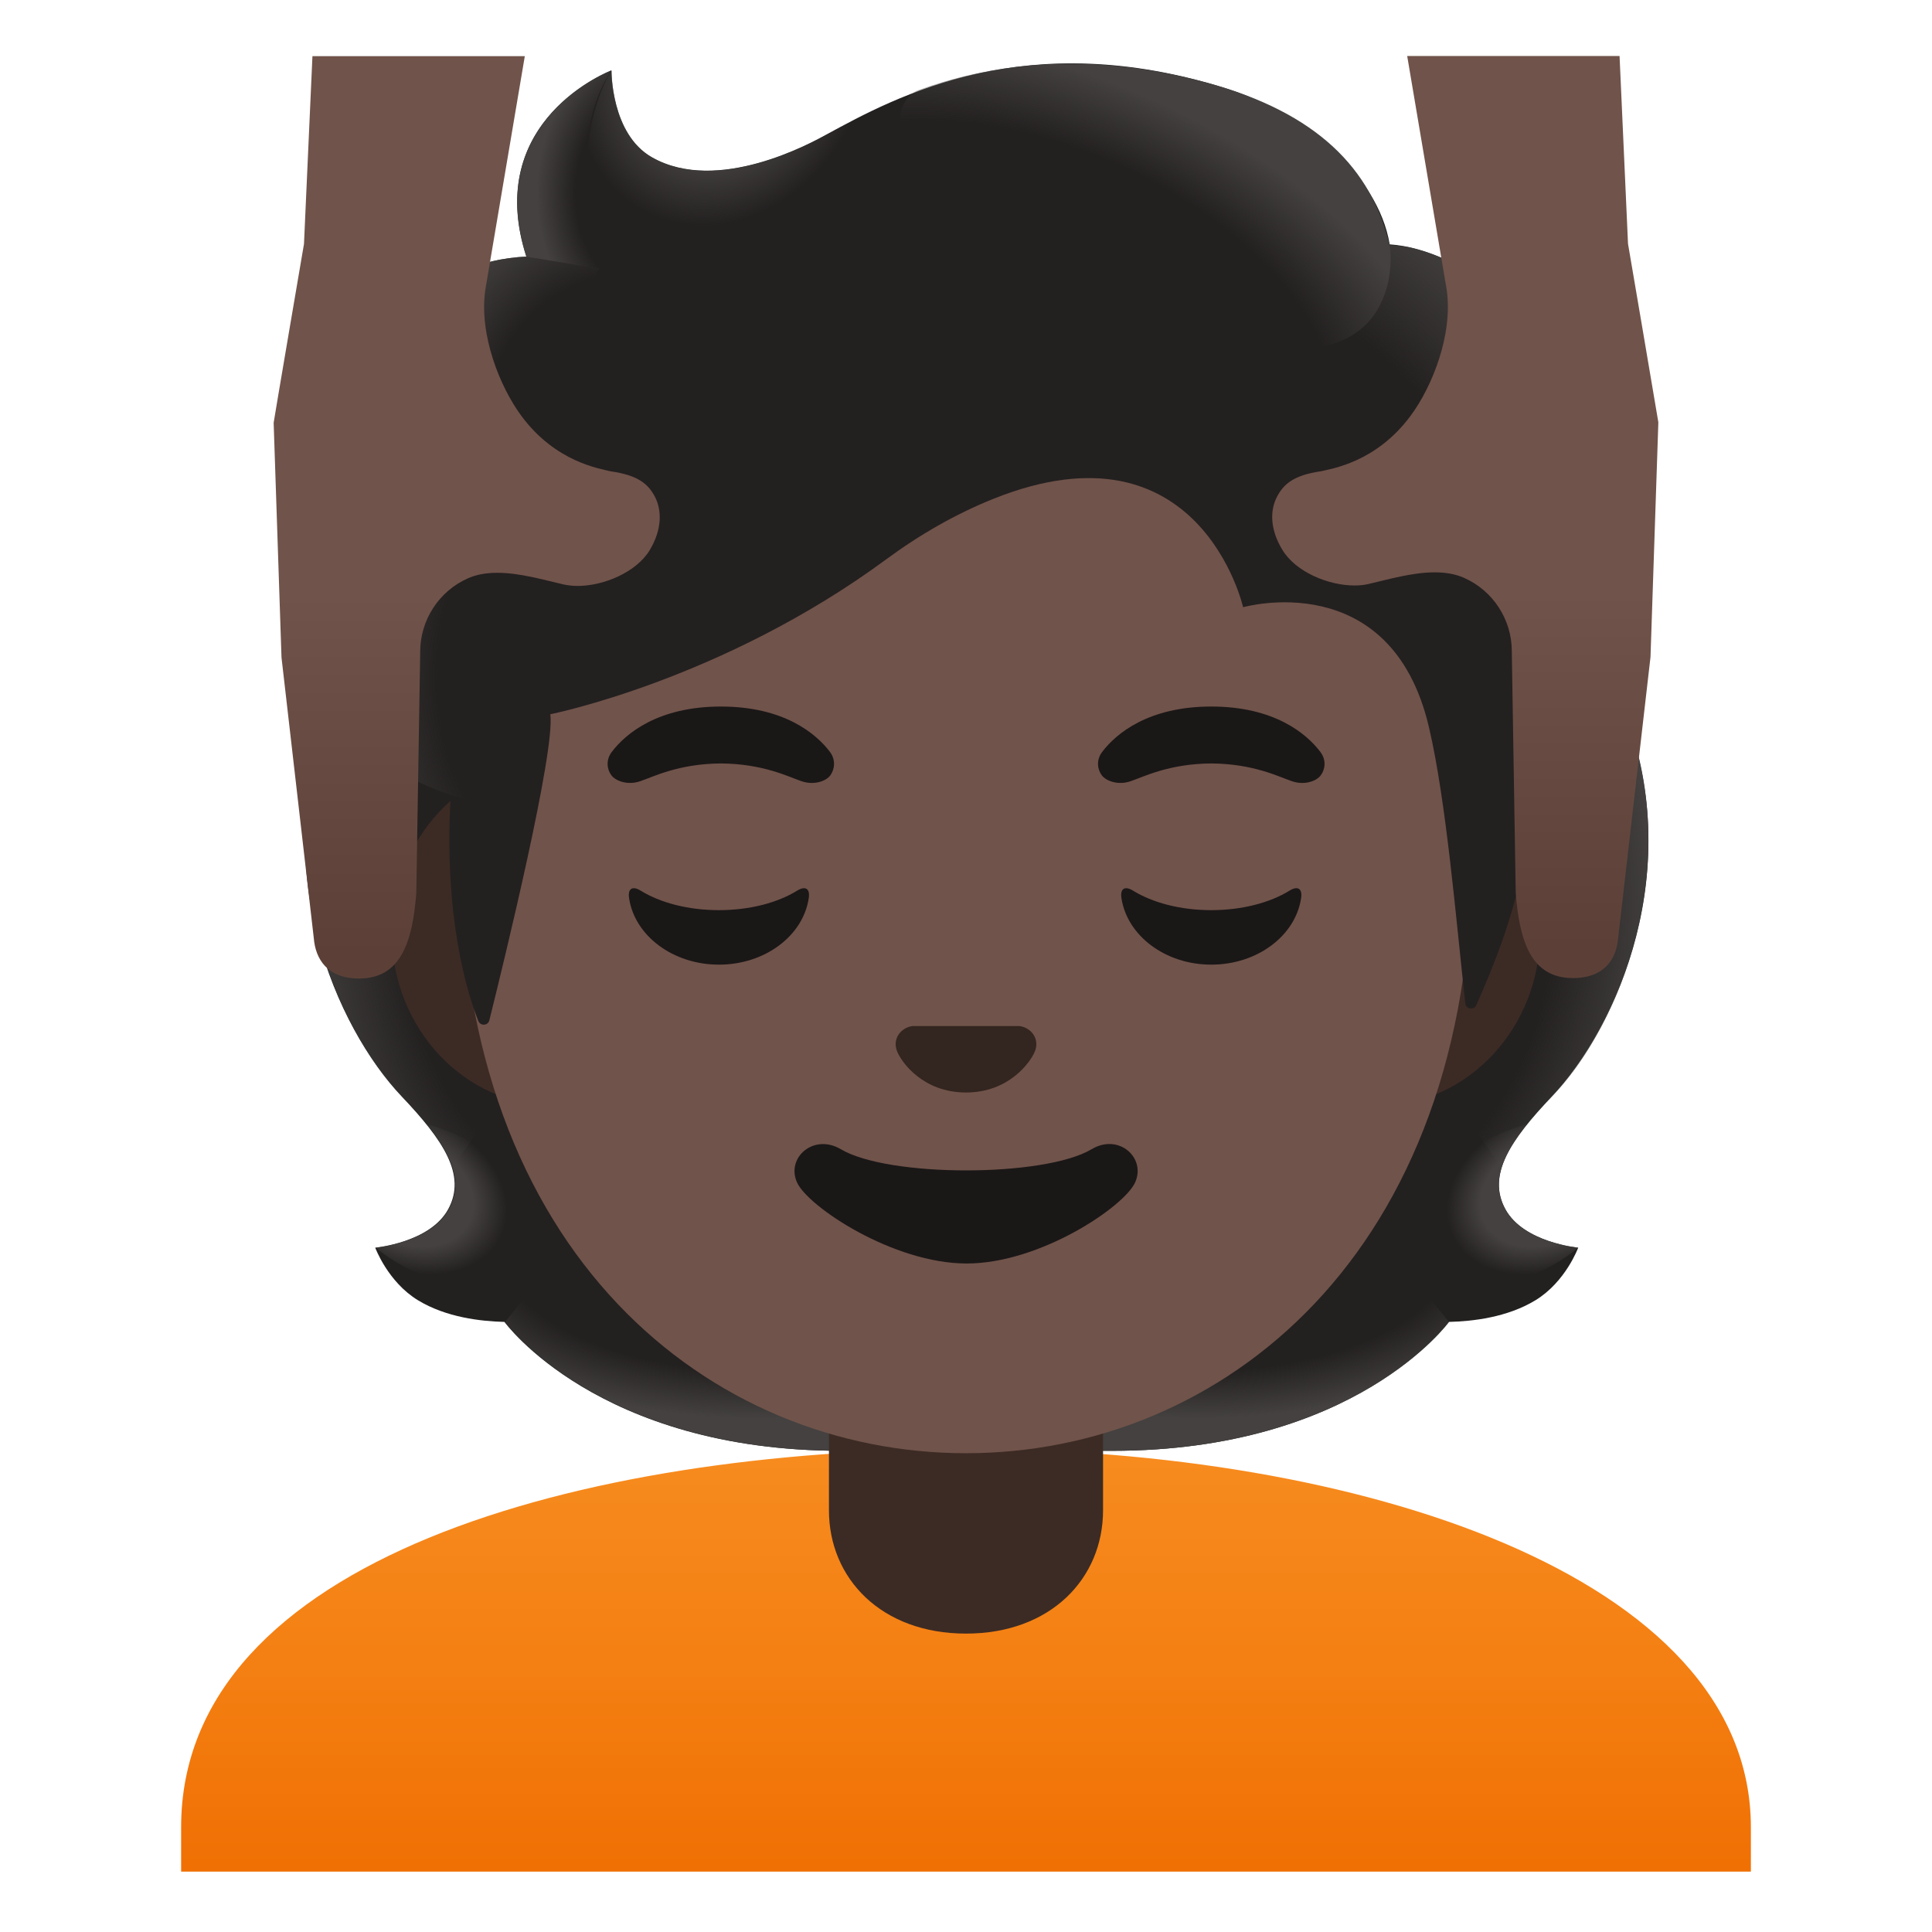 <?xml version="1.0" encoding="utf-8"?><!-- Скачано с сайта svg4.ru / Downloaded from svg4.ru -->
<svg width="800px" height="800px" viewBox="0 0 128 128" xmlns="http://www.w3.org/2000/svg" xmlns:xlink="http://www.w3.org/1999/xlink" aria-hidden="true" role="img" class="iconify iconify--noto" preserveAspectRatio="xMidYMid meet">
<path d="M99.74 80.12c-1.25-2.28.35-4.6 3.07-7.47c4.32-4.56 9.03-15.12 4.66-25.85c.03-.06-.86-1.87-.84-1.93l-1.8-.09c-.58-.08-20.34-.12-40.11-.12s-39.54.04-40.12.12c0 0-2.66 1.96-2.64 2.02c-4.37 10.73.34 21.29 4.66 25.85c2.72 2.87 4.32 5.19 3.07 7.47c-1.21 2.21-4.83 2.54-4.83 2.54s.83 2.27 2.84 3.49c1.86 1.13 4.14 1.39 5.72 1.43c0 0 6.17 8.54 22.31 8.54h17.96c16.13 0 22.31-8.54 22.31-8.54c1.58-.04 3.86-.3 5.72-1.43c2.01-1.22 2.84-3.49 2.84-3.49s-3.6-.32-4.82-2.54z" fill="#232020">
</path>
<radialGradient id="IconifyId17ecdb2904d178eab16885" cx="98.867" cy="45.569" r="23.503" gradientTransform="matrix(1 0 0 .491 -19.513 60.048)" gradientUnits="userSpaceOnUse">
<stop offset=".728" stop-color="#444140" stop-opacity="0">
</stop>
<stop offset="1" stop-color="#444140">
</stop>
</radialGradient>
<path d="M64.71 96.12v-9.48l28.68-2.27L96 87.58s-6.17 8.54-22.31 8.54h-8.98z" fill="url(#IconifyId17ecdb2904d178eab16885)">
</path>
<radialGradient id="IconifyId17ecdb2904d178eab16886" cx="75.719" cy="49.063" r="6.946" gradientTransform="matrix(-.906 .424 -.314 -.672 186.51 79.81)" gradientUnits="userSpaceOnUse">
<stop offset=".663" stop-color="#444140">
</stop>
<stop offset="1" stop-color="#444140" stop-opacity="0">
</stop>
</radialGradient>
<path d="M95.93 83.44c-4.3-6.52 5.23-8.96 5.23-8.96l.01.01c-1.66 2.06-2.41 3.86-1.44 5.63c1.21 2.21 4.83 2.54 4.83 2.54s-4.92 4.38-8.63.78z" fill="url(#IconifyId17ecdb2904d178eab16886)">
</path>
<radialGradient id="IconifyId17ecdb2904d178eab16887" cx="93.719" cy="68.712" r="30.509" gradientTransform="matrix(-.075 -.997 .831 -.062 34.389 157.02)" gradientUnits="userSpaceOnUse">
<stop offset=".725" stop-color="#444140" stop-opacity="0">
</stop>
<stop offset="1" stop-color="#444140">
</stop>
</radialGradient>
<path d="M107.49 46.8c4.26 10.39-.22 21.09-4.43 25.6c-.58.62-3.02 3.02-3.58 4.94c0 0-9.58-13.35-12.44-21.2c-.58-1.58-1.1-3.22-1.17-4.9c-.05-1.26.14-2.77.87-3.84c.89-1.32 20.24-1.71 20.24-1.71c0 .01.51 1.11.51 1.11z" fill="url(#IconifyId17ecdb2904d178eab16887)">
</path>
<radialGradient id="IconifyId17ecdb2904d178eab16888" cx="44.958" cy="68.712" r="30.509" gradientTransform="matrix(.075 -.997 -.831 -.062 98.709 108.394)" gradientUnits="userSpaceOnUse">
<stop offset=".725" stop-color="#444140" stop-opacity="0">
</stop>
<stop offset="1" stop-color="#444140">
</stop>
</radialGradient>
<path d="M21.97 46.8c-4.26 10.39.23 21.09 4.43 25.6c.58.62 3.02 3.02 3.58 4.94c0 0 9.58-13.35 12.44-21.2c.58-1.58 1.1-3.22 1.17-4.9c.05-1.26-.15-2.77-.87-3.84c-.89-1.32-1.94-.97-3.45-.97c-2.89 0-15.54-.74-16.52-.74c-.01.01-.78 1.11-.78 1.11z" fill="url(#IconifyId17ecdb2904d178eab16888)">
</path>
<radialGradient id="IconifyId17ecdb2904d178eab16889" cx="50.105" cy="45.569" r="23.503" gradientTransform="matrix(-1 0 0 .491 100.21 60.048)" gradientUnits="userSpaceOnUse">
<stop offset=".728" stop-color="#444140" stop-opacity="0">
</stop>
<stop offset="1" stop-color="#444140">
</stop>
</radialGradient>
<path d="M64.75 96.12v-9.48l-28.68-2.27l-2.61 3.21s6.17 8.54 22.31 8.54h8.98z" fill="url(#IconifyId17ecdb2904d178eab16889)">
</path>
<radialGradient id="IconifyId17ecdb2904d178eab16890" cx="26.957" cy="49.063" r="6.946" gradientTransform="matrix(.906 .424 .314 -.672 -12.884 100.476)" gradientUnits="userSpaceOnUse">
<stop offset=".663" stop-color="#444140">
</stop>
<stop offset="1" stop-color="#444140" stop-opacity="0">
</stop>
</radialGradient>
<path d="M33.53 83.44c4.3-6.52-5.23-8.96-5.23-8.96l-.01.01c1.66 2.06 2.41 3.86 1.44 5.63c-1.21 2.21-4.83 2.54-4.83 2.54s4.92 4.38 8.63.78z" fill="url(#IconifyId17ecdb2904d178eab16890)">
</path>
<g>
<linearGradient id="IconifyId17ecdb2904d178eab16891" gradientUnits="userSpaceOnUse" x1="64" y1="32.5" x2="64" y2=".982" gradientTransform="matrix(1 0 0 -1 0 128)">
<stop offset="0" stop-color="#f78c1f">
</stop>
<stop offset=".482" stop-color="#f47f12">
</stop>
<stop offset="1" stop-color="#ef6c00">
</stop>
</linearGradient>
<path d="M64.13 96H64c-25.49.03-52 7.28-52 25.06V124h104v-2.94C116 104.3 89.74 96 64.13 96z" fill="url(#IconifyId17ecdb2904d178eab16891)">
</path>
</g>
<g>
<path d="M91.33 50.43H36.67c-5.89 0-10.71 5.14-10.71 11.41s4.82 11.41 10.71 11.41h54.65c5.89 0 10.71-5.14 10.71-11.41s-4.81-11.41-10.7-11.41z" fill="#3c2b24">
</path>
</g>
<g>
<path d="M54.92 90.08v9.98c0 4.51 3.46 8.17 9.08 8.17s9.08-3.66 9.08-8.17v-9.98H54.92z" fill="#3c2b24">
</path>
</g>
<g>
<path d="M64 11.07c-17.4 0-33.52 18.61-33.52 45.4c0 26.64 16.61 39.81 33.52 39.81S97.52 83.1 97.52 56.46c0-26.78-16.12-45.39-33.52-45.39z" fill="#70534a">
</path>
</g>
<path d="M72.32 76.14c-3.15 1.87-13.47 1.87-16.61 0c-1.81-1.07-3.65.57-2.9 2.21c.74 1.61 6.37 5.36 11.23 5.36s10.42-3.75 11.16-5.36c.75-1.64-1.08-3.29-2.88-2.21z" fill="#1a1717">
</path>
<path d="M67.86 68.06c-.11-.04-.21-.07-.32-.08h-7.08c-.11.01-.22.04-.32.08c-.64.26-.99.92-.69 1.63c.3.71 1.71 2.69 4.55 2.69s4.25-1.99 4.55-2.69c.3-.71-.05-1.37-.69-1.63z" fill="#33251f">
</path>
<g fill="#1a1717">
<path d="M47.63 60.3c-2.06 0-3.9-.5-5.18-1.29c-.55-.34-.87-.14-.77.5c.37 2.48 2.9 4.4 5.95 4.4c3.06 0 5.58-1.92 5.95-4.4c.1-.64-.22-.84-.77-.5c-1.28.79-3.12 1.29-5.18 1.29z">
</path>
<path d="M80.25 60.3c-2.06 0-3.9-.5-5.18-1.29c-.55-.34-.87-.14-.77.5c.38 2.48 2.9 4.4 5.95 4.4s5.58-1.92 5.95-4.4c.1-.64-.22-.84-.77-.5c-1.28.79-3.13 1.29-5.18 1.29z">
</path>
</g>
<g fill="#1a1717">
<path d="M54.99 49.82c-.93-1.23-3.07-3.01-7.23-3.01s-6.31 1.79-7.23 3.01c-.41.54-.31 1.17-.02 1.55c.26.35 1.04.68 1.9.39s2.54-1.16 5.35-1.18c2.81.02 4.49.89 5.35 1.18c.86.29 1.64-.03 1.9-.39c.28-.38.38-1.01-.02-1.55z">
</path>
<path d="M87.48 49.82c-.93-1.23-3.07-3.01-7.23-3.01s-6.31 1.79-7.23 3.01c-.41.54-.31 1.17-.02 1.55c.26.35 1.04.68 1.9.39s2.54-1.16 5.35-1.18c2.81.02 4.49.89 5.35 1.18c.86.29 1.64-.03 1.9-.39c.29-.38.39-1.01-.02-1.55z">
</path>
</g>
<g>
<path d="M104.93 25.19c-2.45-3.71-7.94-8.67-12.86-9c-.79-4.74-5.86-8.75-10.77-10.31c-13.28-4.21-21.92.51-26.56 3.04c-.97.53-7.19 3.98-11.55 1.5c-2.73-1.55-2.68-5.76-2.68-5.76S31.95 7.92 34.88 17c-2.94.12-6.79 1.36-8.83 5.49c-2.43 4.91-1.57 9.02-.86 10.99c-2.53 2.15-5.71 6.72-3.53 12.65c1.64 4.47 8.2 6.52 8.2 6.52c-.46 8.04 1.04 12.99 1.83 14.99c.14.35.64.32.73-.04c.99-3.98 4.38-17.86 4.04-20.28c0 0 11.39-2.26 22.25-10.26c2.21-1.63 4.6-3.01 7.15-4.03c13.64-5.43 16.5 7.2 16.5 7.2s9.79-2.79 12.31 7.94c1.15 4.9 1.8 12.79 2.41 18.31c.04.39.57.47.73.11c.96-2.18 2.86-6.53 3.32-10.95c.16-1.56 4.36-3.62 6.16-10.3c2.38-8.91-.58-17.48-2.36-20.15z" fill="#232020">
</path>
<radialGradient id="IconifyId17ecdb2904d178eab16892" cx="82.802" cy="84.806" r="35.761" gradientTransform="matrix(.308 .952 .706 -.228 -2.542 -16.242)" gradientUnits="userSpaceOnUse">
<stop offset=".699" stop-color="#444140" stop-opacity="0">
</stop>
<stop offset="1" stop-color="#444140">
</stop>
</radialGradient>
<path d="M101.07 55.69c.16-1.56 4.36-3.62 6.16-10.3c.19-.71.36-1.44.5-2.16c1.46-8.12-1.17-15.58-2.8-18.04c-2.26-3.43-7.13-7.92-11.74-8.84c-.4-.05-.79-.1-1.17-.12c0 0 .33 2.15-.54 3.88c-1.12 2.23-3.42 2.76-3.42 2.76c12.03 12.01 11.17 22.06 13.01 32.82z" fill="url(#IconifyId17ecdb2904d178eab16892)">
</path>
<radialGradient id="IconifyId17ecdb2904d178eab16893" cx="47.938" cy="123.8" r="9.376" gradientTransform="matrix(.881 .473 .56 -1.045 -63.674 110.917)" gradientUnits="userSpaceOnUse">
<stop offset=".58" stop-color="#444140">
</stop>
<stop offset="1" stop-color="#444140" stop-opacity="0">
</stop>
</radialGradient>
<path d="M57.65 7.41c-1.1.53-2.07 1.06-2.9 1.52c-.97.53-7.19 3.98-11.55 1.5c-2.68-1.52-2.68-5.6-2.68-5.74c-1.24 1.57-4.97 12.83 5.95 13.58c4.71.32 7.61-3.78 9.33-7.26c.6-1.28 1.58-3.11 1.85-3.6z" fill="url(#IconifyId17ecdb2904d178eab16893)">
</path>
<radialGradient id="IconifyId17ecdb2904d178eab16894" cx="158.785" cy="63.544" r="28.825" gradientTransform="matrix(-.938 -.394 -.218 .528 231.668 50.272)" gradientUnits="userSpaceOnUse">
<stop offset=".699" stop-color="#444140" stop-opacity="0">
</stop>
<stop offset="1" stop-color="#444140">
</stop>
</radialGradient>
<path d="M79.93 5.47c7.35 1.99 10.93 5.73 12.12 10.72c.35 1.47.77 15.14-25.32-.4c-9.71-5.78-7.06-9.4-5.92-9.81c4.44-1.6 10.89-2.74 19.12-.51z" fill="url(#IconifyId17ecdb2904d178eab16894)">
</path>
<radialGradient id="IconifyId17ecdb2904d178eab16895" cx="44.173" cy="115.245" r="8.606" gradientTransform="matrix(1 0 0 -1.223 0 153.735)" gradientUnits="userSpaceOnUse">
<stop offset=".702" stop-color="#444140" stop-opacity="0">
</stop>
<stop offset="1" stop-color="#444140">
</stop>
</radialGradient>
<path d="M40.47 4.68c-.01.01-.03.01-.06.03h-.01c-.94.39-8.27 3.79-5.53 12.3l7.81 1.26c-6.91-7.01-2.18-13.6-2.18-13.6s-.01 0-.03.01z" fill="url(#IconifyId17ecdb2904d178eab16895)">
</path>
<radialGradient id="IconifyId17ecdb2904d178eab16896" cx="42.989" cy="100.054" r="16.141" gradientTransform="matrix(-.966 -.26 -.243 .904 108.836 -51.303)" gradientUnits="userSpaceOnUse">
<stop offset=".66" stop-color="#444140" stop-opacity="0">
</stop>
<stop offset="1" stop-color="#444140">
</stop>
</radialGradient>
<path d="M39.7 17.78L34.87 17c-.19 0-.83.06-1.18.11c-2.72.38-5.92 1.78-7.65 5.38c-1.86 3.87-1.81 7.2-1.31 9.42c.15.75.45 1.58.45 1.58s2.39-2.26 8.08-2.42l6.44-13.29z" fill="url(#IconifyId17ecdb2904d178eab16896)">
</path>
<radialGradient id="IconifyId17ecdb2904d178eab16897" cx="39.16" cy="84.468" r="16.947" gradientTransform="matrix(.991 .136 .192 -1.392 -15.809 155.782)" gradientUnits="userSpaceOnUse">
<stop offset=".598" stop-color="#444140" stop-opacity="0">
</stop>
<stop offset="1" stop-color="#444140">
</stop>
</radialGradient>
<path d="M24.95 33.69c-2.38 2.11-5.58 6.82-3.22 12.65c1.78 4.4 8.12 6.32 8.12 6.32c0 .02 1.27.4 1.92.4l1.48-21.97c-3.04 0-5.96.91-7.85 2.23c.02.01-.46.33-.45.37z" fill="url(#IconifyId17ecdb2904d178eab16897)">
</path>
</g>
<g>
<linearGradient id="IconifyId17ecdb2904d178eab16898" gradientUnits="userSpaceOnUse" x1="30.922" y1="124.375" x2="30.922" y2="64.739" gradientTransform="matrix(1 0 0 -1 0 128)">
<stop offset=".599" stop-color="#70534a">
</stop>
<stop offset="1" stop-color="#5c4037">
</stop>
</linearGradient>
<path d="M43.4 32.93c-.42-.81-1.06-1.44-2.93-1.7c-.68-.18-3.64-.58-5.93-3.68c-1.41-1.91-2.81-5.35-2.39-8.33l2.62-15.5H20.7l-.56 12.44s-2.01 11.78-2.01 11.85l.52 15.55l2.14 18.6c.11 1.35.87 2.67 3 2.67c2.73 0 3.54-2.36 3.79-5.67l.26-15.99c0-2.09 1.24-4 3.15-4.85c.6-.27 1.27-.37 1.96-.37c1.5 0 3.11.48 4.38.77c.29.06.6.1.93.1c1.76 0 3.9-.92 4.78-2.36c.86-1.44.79-2.68.36-3.53z" fill="url(#IconifyId17ecdb2904d178eab16898)">
</path>
</g>
<g>
<linearGradient id="IconifyId17ecdb2904d178eab16899" gradientUnits="userSpaceOnUse" x1="97.079" y1="123.875" x2="97.079" y2="65.207" gradientTransform="matrix(1 0 0 -1 0 128)">
<stop offset=".599" stop-color="#70534a">
</stop>
<stop offset="1" stop-color="#5c4037">
</stop>
</linearGradient>
<path d="M107.86 16.15l-.56-12.44H93.23l2.62 15.5c.42 2.99-.98 6.43-2.39 8.33c-2.29 3.1-5.25 3.51-5.93 3.68c-1.86.26-2.51.89-2.93 1.7c-.44.85-.5 2.09.36 3.51c.88 1.45 3.02 2.36 4.78 2.36c.33 0 .64-.03.93-.1c1.27-.29 2.88-.77 4.38-.77c.69 0 1.36.1 1.96.37c1.91.85 3.15 2.76 3.15 4.85l.26 15.99c.25 3.31 1.06 5.67 3.79 5.67c2.13 0 2.89-1.31 3-2.67l2.14-18.6l.52-15.55c0-.05-2.01-11.83-2.01-11.83z" fill="url(#IconifyId17ecdb2904d178eab16899)">
</path>
</g>
</svg>